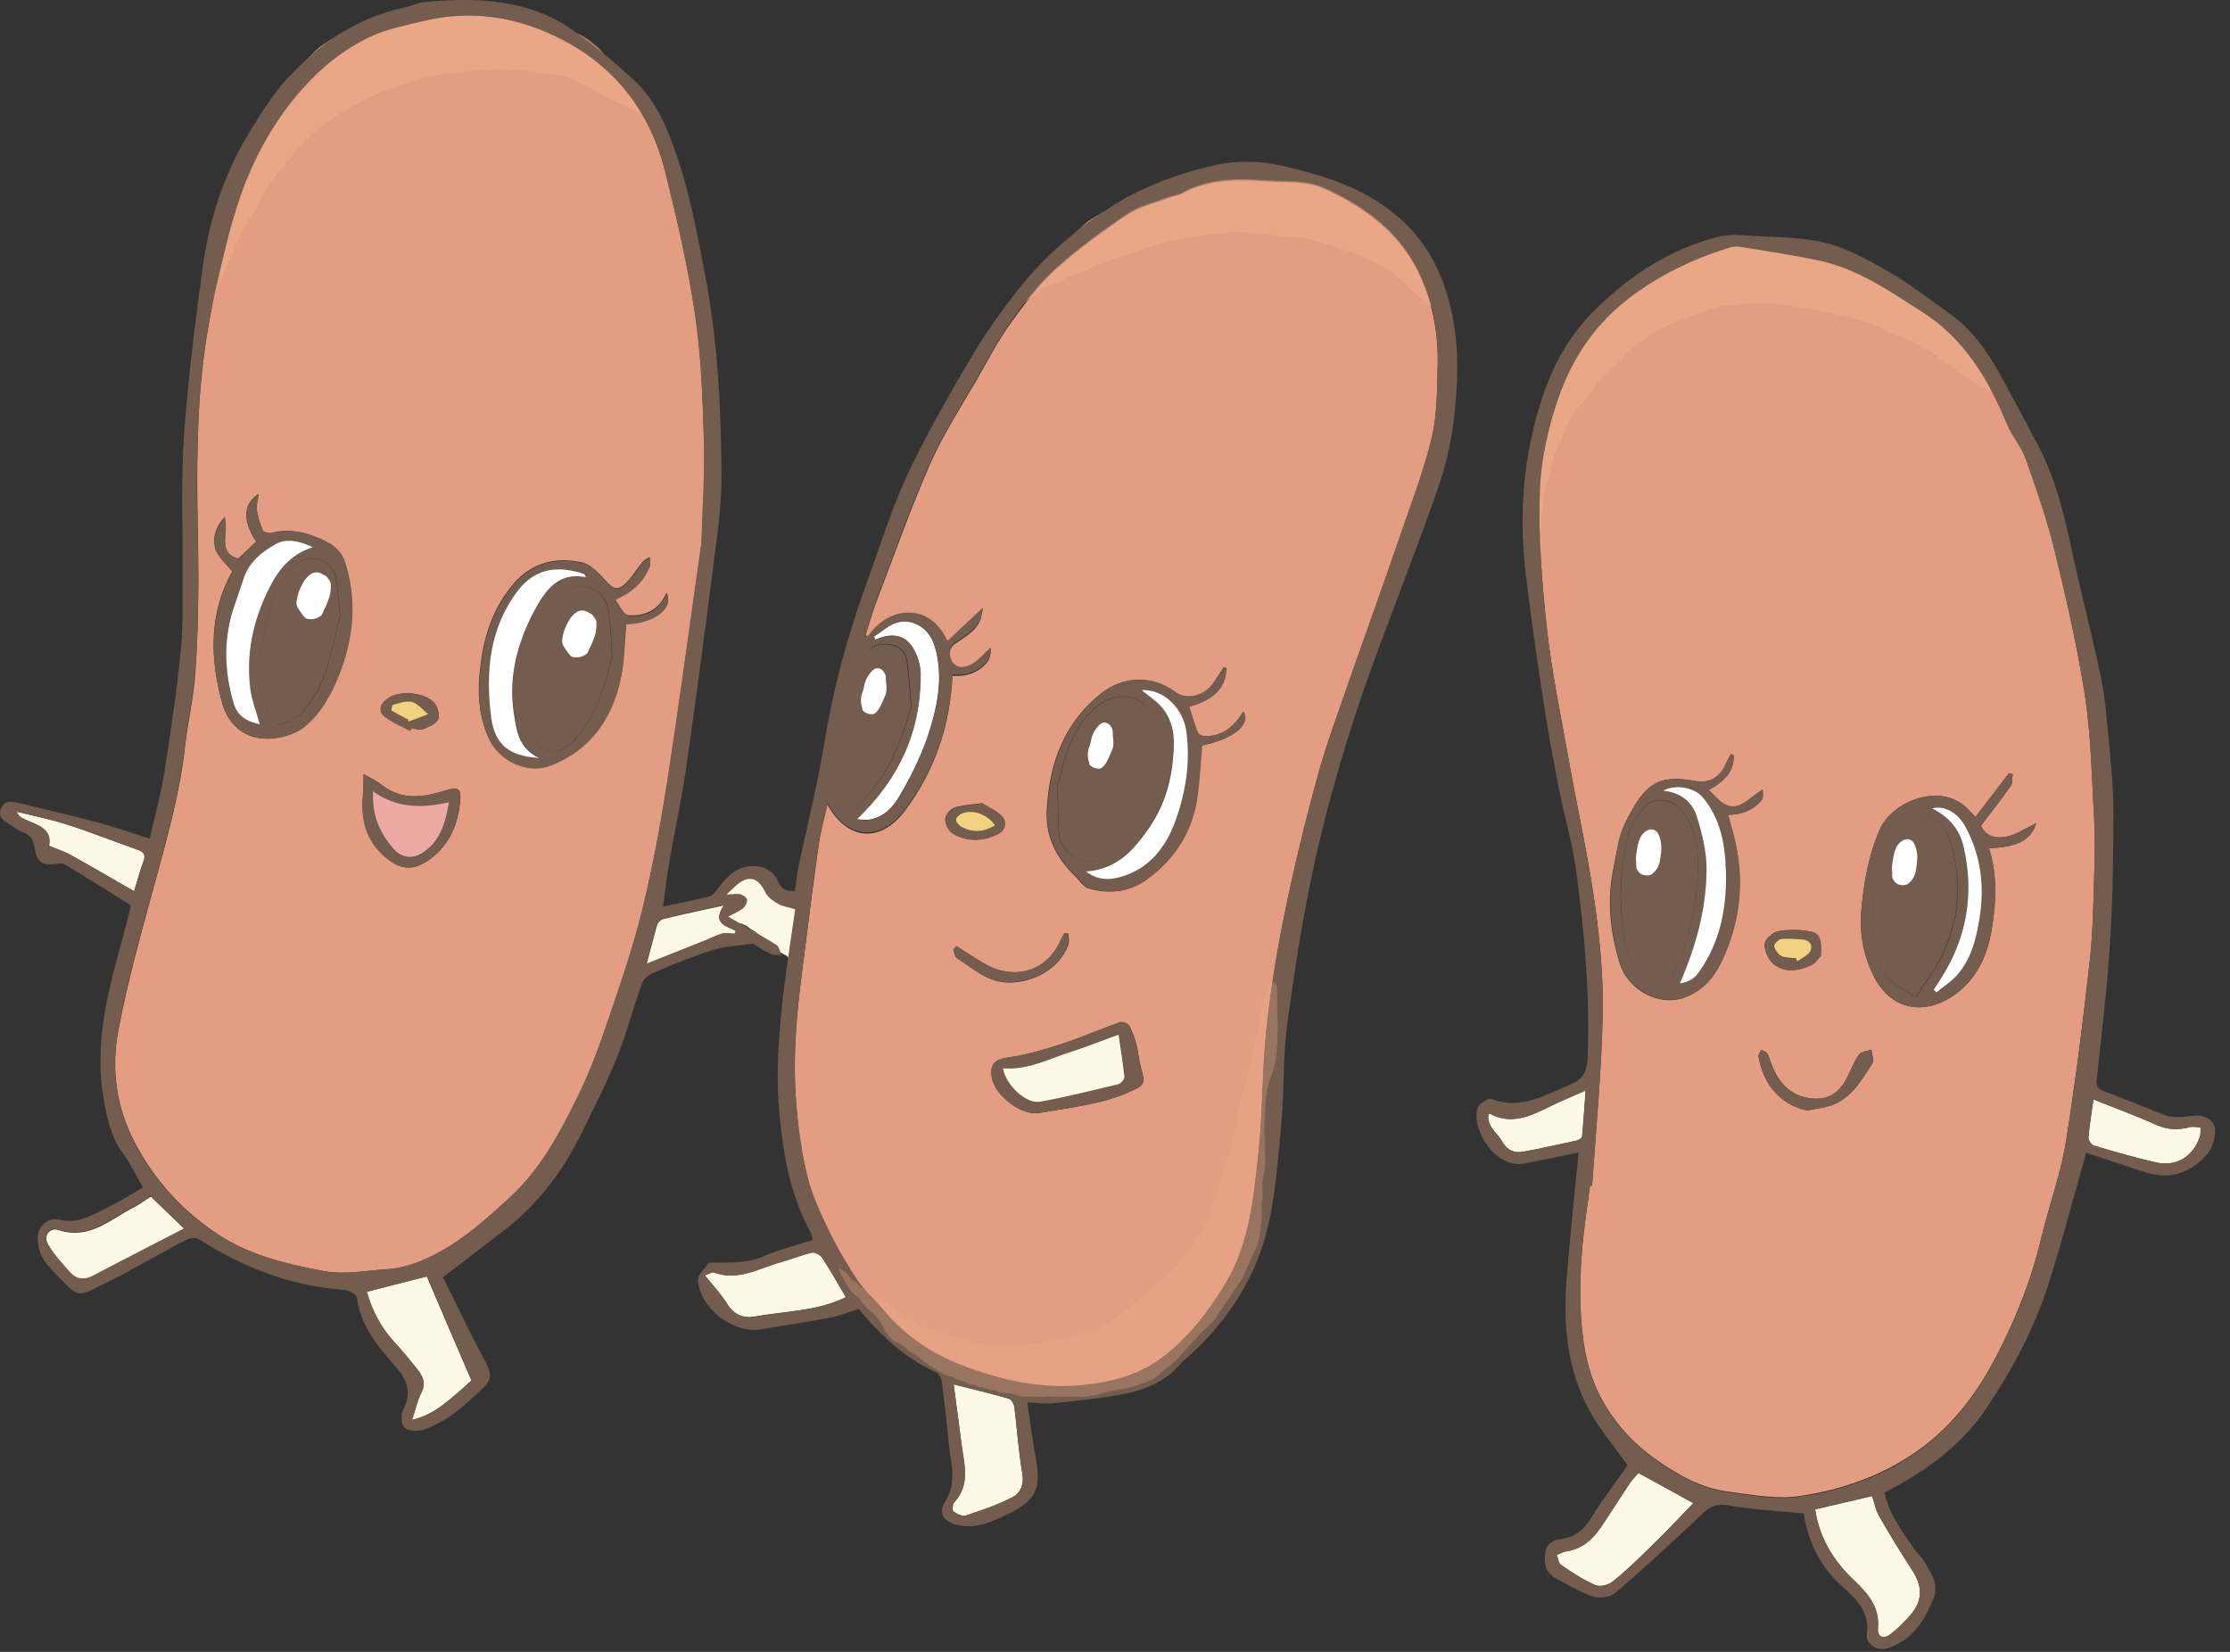 <svg width="81" height="60" viewBox="0 0 81 60" fill="none" xmlns="http://www.w3.org/2000/svg">
<rect x="0" y="0" width="81" height="60" fill="#333333" stroke="none"/>
<path d="M28.968 35.079C28.968 35.079 28.936 35.036 28.926 35.014C28.915 34.993 28.872 34.971 28.851 34.95C28.787 34.896 28.712 34.853 28.648 34.799C28.616 34.778 28.606 34.735 28.574 34.714C28.542 34.692 28.499 34.681 28.467 34.66C28.414 34.628 28.35 34.595 28.297 34.553C28.158 34.445 28.115 34.273 27.945 34.198C27.827 34.145 27.732 34.102 27.646 34.016C27.604 33.973 27.55 33.951 27.508 33.908C27.433 33.833 27.337 33.79 27.241 33.726C27.198 33.694 27.166 33.661 27.124 33.64C27.081 33.608 27.049 33.597 26.996 33.575C26.964 33.565 26.953 33.554 26.921 33.543C26.868 33.532 26.825 33.543 26.772 33.511C26.676 33.468 26.58 33.425 26.484 33.393C26.431 33.371 26.41 33.339 26.367 33.296C26.25 33.135 26.42 32.974 26.505 32.856C26.601 32.717 26.442 32.684 26.356 32.609C26.25 32.513 26.399 32.319 26.463 32.223C26.569 32.051 26.793 31.911 26.974 31.836C27.113 31.772 27.294 31.804 27.444 31.836C27.561 31.858 27.668 32.008 27.742 32.094C27.774 32.137 27.806 32.18 27.849 32.212C27.902 32.255 27.955 32.255 28.009 32.319C28.105 32.427 28.201 32.48 28.328 32.545C28.403 32.588 28.435 32.62 28.531 32.631C28.638 32.641 28.723 32.663 28.83 32.652C28.915 32.641 28.989 32.62 29.043 32.695C29.096 32.781 29.075 32.856 29.064 32.953C29.043 33.071 29.032 33.178 29.032 33.296C29.032 33.414 29.021 33.532 29.032 33.64C29.032 33.812 29.032 33.951 29.011 34.123C29 34.209 29.011 34.295 29.021 34.381C29.021 34.445 29 34.499 29 34.553C29 34.595 29.011 34.638 29.011 34.681C29.011 34.735 29.011 34.842 28.979 34.885C28.979 34.885 28.968 34.885 28.958 35.089L28.968 35.079Z" fill="#FEF8E7"/>
<path d="M25.471 19.821C25.066 22.655 24.693 25.522 24.245 28.378C24 29.946 23.712 31.503 23.339 33.038C23.008 34.38 22.56 35.69 22.113 37C21.793 37.934 21.452 38.879 21.025 39.759C20.354 41.123 19.66 42.465 18.488 43.528C17.795 44.162 17.102 44.784 16.313 45.278C15.609 45.708 14.863 46.051 14.021 46.105C13.264 46.159 12.485 46.309 11.76 46.169C10.374 45.912 8.988 45.579 7.794 44.752C6.558 43.904 5.587 42.83 4.884 41.477C4.212 40.189 4.041 38.804 4.297 37.44C4.649 35.572 5.172 33.736 5.673 31.9C6.099 30.332 6.536 28.776 6.717 27.154C6.813 26.263 7.027 25.383 7.091 24.491C7.176 23.375 7.197 22.258 7.208 21.142C7.208 19.789 7.155 18.425 7.165 17.072C7.176 15.902 7.208 14.721 7.336 13.561C7.442 12.498 7.624 11.425 7.869 10.383C8.167 9.073 8.466 7.753 8.967 6.518C9.436 5.369 10.076 4.274 10.918 3.307C11.643 2.481 12.464 1.804 13.434 1.343C14.042 1.053 14.724 0.924 15.385 0.763C17.134 0.333 18.829 0.612 20.407 1.428C22.379 2.448 23.637 4.091 24.17 6.249C24.597 7.967 25.002 9.707 25.258 11.457C25.482 12.992 25.524 14.549 25.578 16.095C25.61 17.33 25.524 18.565 25.482 19.821H25.471ZM9.308 19.671C9.095 19.875 8.871 20.089 8.647 20.293C7.869 20.057 8.317 19.349 8.157 18.779C7.805 19.177 7.72 19.574 7.816 19.918C7.901 20.218 8.199 20.454 8.434 20.755C7.602 22.237 7.602 23.89 8.082 25.576C8.327 26.413 8.999 26.897 9.852 26.821C10.257 26.789 10.716 26.66 11.025 26.413C11.622 25.952 11.995 25.275 12.283 24.567C12.837 23.192 12.976 21.786 12.507 20.358C12.421 20.1 12.165 19.832 11.91 19.703C11.27 19.37 10.588 19.166 9.852 19.359C9.756 19.381 9.575 19.327 9.543 19.263C9.436 19.026 9.361 18.769 9.319 18.5C9.298 18.339 9.361 18.167 9.393 17.942C8.818 18.296 8.818 18.951 9.298 19.66L9.308 19.671ZM22.337 21.775C22.997 21.474 23.36 21.12 23.595 20.562C23.637 20.465 23.595 20.336 23.595 20.229C23.509 20.293 23.403 20.336 23.339 20.411C23.125 20.669 22.965 20.959 22.731 21.184C22.443 21.464 22.283 21.399 22.017 21.109C21.771 20.841 21.473 20.508 21.153 20.433C20.14 20.197 19.223 20.465 18.552 21.324C17.933 22.108 17.613 22.999 17.475 23.998C17.336 24.975 17.336 25.898 17.752 26.811C18.136 27.637 19.159 28.121 20.002 27.788C21.43 27.219 22.219 26.102 22.539 24.642C22.678 23.998 22.678 23.321 22.742 22.655C23.712 22.645 24.48 22.108 24.213 21.528C24.16 21.635 24.117 21.711 24.074 21.786C23.776 22.237 23.296 22.387 22.806 22.344C22.635 22.323 22.507 21.979 22.326 21.754L22.337 21.775ZM13.21 28.121C13.21 28.443 13.21 28.657 13.189 28.872C13.114 29.774 13.306 30.558 14.031 31.159C14.532 31.578 14.969 31.632 15.502 31.288C16.259 30.794 16.611 30.053 16.707 29.183C16.771 28.614 16.665 28.561 16.11 28.733C15.353 28.969 14.586 29.065 13.893 28.529C13.701 28.378 13.477 28.271 13.221 28.121H13.21ZM14.895 26.542C14.895 26.542 14.927 26.478 14.948 26.446C15.087 26.467 15.236 26.532 15.353 26.489C15.556 26.413 15.812 26.306 15.908 26.145C15.982 26.016 15.908 25.726 15.812 25.576C15.492 25.136 14.5 25.05 14.063 25.383C13.807 25.576 13.722 25.834 13.989 26.038C14.255 26.252 14.596 26.381 14.895 26.542Z" fill="#E49D82"/>
<path d="M30.045 29.217C30.812 30.559 31.985 30.634 32.891 29.421C33.936 28.014 34.512 26.372 34.597 24.546C35.088 24.589 35.546 24.439 35.866 24.041C35.962 23.913 35.994 23.741 35.983 23.558C35.77 23.762 35.578 23.999 35.322 24.149C34.885 24.417 34.523 24.224 34.491 23.719C34.491 23.612 34.587 23.451 34.682 23.387C35.045 23.129 35.461 22.936 35.621 22.474C35.653 22.367 35.663 22.259 35.706 22.109C35.258 22.528 34.864 22.893 34.416 23.322C34.096 22.646 33.606 22.281 32.987 22.291C32.39 22.291 31.889 22.646 31.516 23.161C31.484 23.14 31.452 23.118 31.431 23.097C31.591 22.592 31.74 22.087 31.932 21.593C32.54 20.004 33.105 18.394 33.787 16.848C34.267 15.763 34.917 14.765 35.514 13.734C35.898 13.058 36.26 12.36 36.719 11.726C37.209 11.05 37.721 10.363 38.329 9.804C39.139 9.074 40.035 8.419 40.941 7.807C41.378 7.517 41.932 7.388 42.444 7.195C42.604 7.131 42.775 7.12 42.924 7.045C43.915 6.497 44.981 6.519 46.048 6.594C46.741 6.637 47.455 6.562 48.127 6.873C49.555 7.528 50.792 8.441 51.506 9.869C52.018 10.91 52.253 12.081 52.221 13.251C52.199 14.153 52.21 15.087 51.997 15.957C51.688 17.234 51.208 18.469 50.781 19.704C50.206 21.39 49.587 23.054 49.012 24.739C48.606 25.899 48.169 27.059 47.849 28.25C47.402 29.882 46.996 31.525 46.666 33.189C46.378 34.596 46.154 36.035 45.994 37.463C45.845 38.923 45.866 40.405 45.717 41.865C45.536 43.518 45.397 45.204 44.502 46.675C43.883 47.706 43.148 48.661 42.167 49.381C41.303 50.014 40.291 50.261 39.246 50.358C37.71 50.497 36.26 50.143 34.853 49.596C33.766 49.166 32.795 48.49 32.038 47.556C31.761 47.212 31.399 46.922 31.154 46.557C30.759 45.956 30.386 45.333 30.077 44.678C29.768 44.034 29.469 43.379 29.309 42.692C29.096 41.811 28.979 40.909 28.915 40.007C28.851 39.148 28.861 38.279 28.915 37.42C28.979 36.4 29.128 35.369 29.256 34.349C29.405 33.125 29.565 31.912 29.736 30.698C29.8 30.237 29.927 29.775 30.045 29.26V29.217ZM44.555 24.299L44.448 24.235C44.331 24.428 44.203 24.621 44.075 24.804C43.745 25.298 43.084 25.448 42.668 25.137C41.847 24.525 40.802 24.546 39.992 25.19C38.627 26.275 38.105 27.756 38.02 29.453C37.977 30.419 38.382 31.171 39.043 31.815C39.214 31.976 39.352 32.223 39.555 32.277C40.291 32.481 41.015 32.406 41.655 31.944C42.7 31.182 43.318 30.162 43.489 28.873C43.563 28.283 43.596 27.681 43.649 27.08C44.768 26.855 45.451 26.328 45.152 25.856C44.843 26.382 44.416 26.736 43.787 26.747C43.691 26.747 43.521 26.683 43.489 26.608C43.361 26.307 43.276 25.985 43.18 25.674C43.894 25.47 44.48 25.147 44.534 24.31L44.555 24.299ZM37.465 40.426C37.465 40.426 37.636 40.448 37.764 40.426C38.873 40.222 40.013 40.126 41.069 39.642C41.57 39.417 41.612 39.352 41.453 38.816C41.367 38.536 41.357 38.236 41.282 37.957C41.218 37.72 41.143 37.474 41.016 37.259C40.973 37.173 40.77 37.098 40.685 37.13C39.981 37.377 39.288 37.678 38.585 37.914C37.945 38.118 37.295 38.322 36.634 38.408C36.175 38.472 35.951 38.622 36.026 39.116C36.111 39.664 36.815 40.33 37.476 40.426H37.465ZM34.757 34.37C34.757 34.37 34.672 34.456 34.629 34.499C34.672 34.607 34.682 34.757 34.768 34.811C35.365 35.176 35.866 35.702 36.687 35.691C37.593 35.67 38.499 35.165 38.809 34.306C38.851 34.188 38.809 34.048 38.809 33.919C38.766 33.919 38.723 33.909 38.67 33.898C38.617 33.995 38.563 34.091 38.51 34.199C38.041 35.24 36.911 35.627 35.834 35.047C35.471 34.843 35.12 34.607 34.768 34.381L34.757 34.37ZM35.663 29.174C35.28 29.227 34.96 29.238 34.661 29.335C34.512 29.389 34.341 29.603 34.331 29.754C34.331 29.925 34.448 30.172 34.597 30.269C35.141 30.591 35.717 30.559 36.26 30.28C36.516 30.151 36.591 29.85 36.378 29.636C36.175 29.431 35.887 29.313 35.653 29.163L35.663 29.174Z" fill="#E49D82"/>
<path d="M33.105 25.609C32.689 27.037 32.241 28.272 31.196 29.174C30.748 29.561 30.578 29.475 30.354 28.959C30.141 28.455 30.258 27.993 30.386 27.499C30.599 26.737 30.695 25.931 30.898 25.169C31.015 24.718 31.239 24.289 31.41 23.859C31.538 23.537 31.793 23.408 32.124 23.408C32.518 23.408 32.849 23.569 32.913 23.956C33.019 24.546 33.041 25.158 33.083 25.631L33.105 25.609Z" fill="#745C4F"/>
<path d="M14.959 51.581C15.076 51.238 15.151 50.894 15.3 50.583C15.47 50.239 15.364 49.992 15.161 49.745C14.884 49.402 14.607 49.058 14.298 48.725C13.818 48.199 13.509 47.587 13.317 46.922C14.063 46.728 14.809 46.535 15.502 46.363C16.036 47.609 16.569 48.865 17.123 50.143C16.046 51.13 15.652 51.399 14.948 51.581H14.959Z" fill="#FEF8E7"/>
<path d="M34.64 50.283C35.344 50.466 36.005 50.616 36.655 50.809C36.741 50.831 36.837 51.013 36.847 51.121C36.943 51.926 36.996 52.731 37.135 53.526C37.199 53.934 37.06 54.234 36.773 54.385C36.239 54.664 35.653 54.857 35.077 55.05C34.949 55.093 34.758 54.986 34.63 54.9C34.587 54.868 34.598 54.632 34.662 54.567C35.259 53.923 35.013 53.193 34.928 52.463C34.832 51.743 34.736 51.024 34.64 50.283Z" fill="#FEF8E7"/>
<path d="M30.727 47.114C29.683 47.63 28.51 47.619 27.38 47.823C27.017 47.887 26.655 47.758 26.42 47.372C26.196 47.018 25.908 46.706 25.599 46.32C25.78 46.255 25.866 46.191 25.919 46.212C26.804 46.545 27.572 46.051 28.371 45.837C28.744 45.74 29.107 45.579 29.48 45.493C29.597 45.471 29.789 45.579 29.864 45.686C30.162 46.137 30.418 46.61 30.717 47.103L30.727 47.114Z" fill="#FEF8E7"/>
<path d="M6.707 44.635C5.598 45.204 4.511 45.752 3.434 46.332C3.093 46.514 2.794 46.493 2.549 46.224C2.251 45.902 1.952 45.569 1.739 45.194C1.568 44.893 1.803 44.571 2.123 44.678C3.264 45.054 4.021 44.27 4.884 43.841C5.097 43.733 5.279 43.583 5.481 43.465C5.897 43.862 6.291 44.249 6.718 44.657L6.707 44.635Z" fill="#FEF8E7"/>
<path d="M31.101 29.765C32.657 28.283 33.435 26.565 33.435 24.503C33.435 24.16 33.318 23.763 33.126 23.483C32.806 23 32.305 23.011 31.783 23.236C31.772 23.194 31.762 23.161 31.74 23.118C32.007 22.947 32.263 22.7 32.55 22.614C33.137 22.431 33.745 22.818 33.937 23.43C34.16 24.139 34.15 24.869 34.011 25.577C33.776 26.78 33.286 27.886 32.657 28.938C32.401 29.367 32.06 29.711 31.527 29.775C31.399 29.786 31.271 29.765 31.09 29.754L31.101 29.765Z" fill="white"/>
<path d="M1.782 30.719C1.91 30.075 1.323 29.957 0.854 29.742C0.758 29.699 0.673 29.635 0.609 29.484C1.227 29.635 1.856 29.764 2.464 29.957C3.317 30.236 4.159 30.569 5.012 30.869C5.247 30.955 5.3 31.073 5.204 31.31C5.087 31.621 5.001 31.943 4.873 32.373C4.063 31.911 3.328 31.471 2.581 31.063C2.347 30.934 2.08 30.848 1.782 30.719Z" fill="#FEF8E7"/>
<path d="M26.314 32.867C25.845 33.554 26.378 33.63 26.729 33.812C26.719 33.844 26.708 33.887 26.697 33.919C26.538 33.919 26.367 33.877 26.228 33.919C26.004 33.984 25.791 34.102 25.567 34.188C24.906 34.456 24.235 34.714 23.488 35.015C23.637 34.467 23.744 34.016 23.872 33.587C23.893 33.501 24 33.404 24.085 33.383C24.778 33.211 25.482 33.071 26.324 32.878L26.314 32.867Z" fill="#FEF8E7"/>
<path d="M57.829 43.077C57.968 41.016 58.17 38.954 58.213 36.893C58.245 35.529 58.117 34.155 57.925 32.802C57.68 31.052 57.285 29.312 56.976 27.573C56.699 25.995 56.358 24.416 56.187 22.817C56.006 21.163 55.878 19.499 55.931 17.845C55.963 16.707 56.23 15.526 56.603 14.442C57.093 13.024 57.914 11.79 59.14 10.834C60.249 9.975 61.486 9.395 62.797 8.977C62.925 8.934 63.074 8.923 63.213 8.944C64.151 9.095 65.079 9.234 66.006 9.427C67.435 9.728 68.629 10.555 69.834 11.317C71.348 12.284 72.233 13.765 72.904 15.397C73.085 15.838 73.416 16.203 73.576 16.643C73.96 17.727 74.354 18.822 74.621 19.95C75.047 21.7 75.452 23.461 75.73 25.243C75.953 26.692 75.975 28.174 76.06 29.634C76.092 30.193 76.092 30.751 76.081 31.309C76.039 32.49 76.039 33.682 75.911 34.863C75.665 37.075 75.388 39.287 75.037 41.488C74.845 42.658 74.429 43.786 74.152 44.935C73.778 46.534 73.16 48.048 72.403 49.466C71.785 50.614 70.985 51.678 69.898 52.515C68.512 53.567 66.955 54.115 65.292 54.351C64.471 54.458 63.597 54.286 62.765 54.179C61.795 54.05 60.995 53.599 60.174 53.03C59.375 52.472 58.767 51.817 58.287 51.012C57.871 50.314 57.637 49.551 57.52 48.736C57.306 47.189 57.402 45.665 57.605 44.14C57.658 43.775 57.712 43.421 57.754 43.056C57.776 43.056 57.808 43.056 57.829 43.056V43.077ZM71.753 29.677C71.625 29.538 71.572 29.484 71.508 29.42C70.548 28.367 68.736 29.087 68.277 30.128C67.883 31.041 67.712 31.997 67.616 32.974C67.531 33.833 67.659 34.649 68.043 35.422C68.725 36.818 70.079 36.893 71.166 36.002C71.849 35.443 72.19 34.659 72.339 33.79C72.51 32.791 72.563 31.803 72.243 30.805C73.224 30.783 73.789 30.515 73.96 29.903C73.715 30.032 73.544 30.107 73.373 30.203C72.702 30.569 72.126 30.44 71.955 29.989C72.339 29.484 72.702 29.023 73.032 28.55C73.107 28.443 73.085 28.26 73.107 28.121C73.064 28.11 73.022 28.099 72.968 28.088C72.574 28.604 72.169 29.13 71.753 29.677ZM62.978 27.455C62.978 27.455 62.904 27.412 62.872 27.39C62.819 27.498 62.744 27.605 62.701 27.712C62.52 28.196 62.115 28.464 61.614 28.378C60.26 28.131 59.759 28.389 59.012 29.935C58.767 30.44 58.714 31.03 58.596 31.589C58.362 32.737 58.49 33.865 58.831 34.981C59.14 35.991 60.313 36.603 61.262 36.206C61.838 35.969 62.243 35.529 62.509 34.971C63.224 33.489 63.383 31.954 62.968 30.354C62.904 30.107 62.84 29.86 62.765 29.602C63.288 29.591 63.693 29.42 63.991 29.055C64.055 28.969 64.013 28.808 64.023 28.679C63.949 28.733 63.863 28.786 63.789 28.84C63.458 29.076 63.138 29.441 62.68 29.237C62.445 29.13 62.275 28.894 62.062 28.7C62.584 28.4 62.989 28.067 62.968 27.466L62.978 27.455ZM65.654 40.339C66.006 40.253 66.39 40.232 66.71 40.071C67.318 39.77 67.659 39.169 68.011 38.621C68.085 38.514 67.989 38.299 67.979 38.127C67.829 38.181 67.616 38.192 67.531 38.299C67.35 38.546 67.243 38.836 67.104 39.115C66.795 39.749 66.337 40.006 65.654 39.877C65.004 39.759 64.62 39.319 64.375 38.739C64.311 38.589 64.279 38.417 64.194 38.267C64.162 38.203 64.044 38.181 63.97 38.127C63.938 38.213 63.863 38.299 63.874 38.374C64.023 39.255 64.567 40.114 65.654 40.339ZM66.134 34.724C66.145 34.284 66.166 33.919 65.793 33.843C65.409 33.758 64.993 33.758 64.599 33.822C64.407 33.854 64.119 34.101 64.098 34.273C64.076 34.498 64.215 34.82 64.386 34.981C64.802 35.357 65.313 35.261 65.772 35.067C65.932 35.003 66.049 34.81 66.124 34.724H66.134Z" fill="#E49D82"/>
<path d="M65.932 54.825C66.603 54.664 67.286 54.514 68 54.342C68.085 54.589 68.128 54.857 68.256 55.072C68.64 55.738 69.034 56.393 69.45 57.026C69.855 57.649 69.844 58.175 69.343 58.722C69.13 58.959 68.906 59.184 68.65 59.377C68.416 59.549 68.181 59.463 68.213 59.152C68.288 58.379 67.829 57.864 67.35 57.413C66.603 56.704 66.092 55.888 65.932 54.836V54.825Z" fill="#FEF8E7"/>
<path d="M59.513 53.504C60.185 53.869 60.825 54.223 61.507 54.599C60.963 55.157 60.473 55.684 59.95 56.188C59.502 56.628 59.055 57.069 58.564 57.455C58.415 57.573 58.106 57.648 57.935 57.573C57.498 57.38 57.093 57.111 56.699 56.843C56.602 56.779 56.592 56.596 56.539 56.478C56.656 56.435 56.773 56.36 56.89 56.349C57.456 56.263 57.85 55.92 58.148 55.469C58.511 54.943 58.852 54.395 59.204 53.858C59.289 53.719 59.417 53.611 59.502 53.504H59.513Z" fill="#FEF8E7"/>
<path d="M76.039 39.932C76.838 40.254 77.595 40.522 78.32 40.855C78.725 41.038 79.12 41.048 79.536 40.941C79.653 40.909 79.792 40.941 79.93 40.952C79.93 41.07 79.941 41.199 79.898 41.306C79.642 42.025 79.045 42.39 78.299 42.219C77.542 42.047 76.796 41.832 76.049 41.607C75.964 41.585 75.847 41.403 75.858 41.317C75.9 40.866 75.975 40.425 76.039 39.932Z" fill="#FEF8E7"/>
<path d="M57.594 39.609C57.552 40.232 57.509 40.758 57.466 41.274C57.466 41.327 57.36 41.403 57.285 41.424C56.635 41.563 55.984 41.714 55.334 41.832C55.004 41.896 54.748 41.789 54.566 41.467C54.385 41.134 53.991 40.919 54.065 40.468C54.087 40.468 54.108 40.447 54.108 40.447C54.886 40.876 55.579 40.544 56.272 40.2C56.667 40.007 57.083 39.835 57.594 39.609Z" fill="#FEF8E7"/>
<path d="M9.308 19.671C8.829 18.962 8.829 18.307 9.404 17.953C9.372 18.189 9.308 18.361 9.33 18.511C9.372 18.769 9.447 19.027 9.554 19.274C9.586 19.338 9.767 19.392 9.863 19.37C10.598 19.177 11.281 19.37 11.92 19.714C12.166 19.843 12.432 20.111 12.518 20.369C12.987 21.786 12.859 23.203 12.294 24.578C12.006 25.287 11.633 25.952 11.036 26.425C10.716 26.672 10.268 26.8 9.863 26.833C9.01 26.897 8.338 26.414 8.093 25.587C7.603 23.912 7.613 22.259 8.445 20.766C8.21 20.466 7.912 20.229 7.826 19.929C7.73 19.585 7.826 19.188 8.168 18.791C8.327 19.36 7.88 20.079 8.658 20.305C8.882 20.101 9.095 19.886 9.319 19.682L9.308 19.671ZM12.357 22.345C12.304 21.84 12.283 21.346 12.176 20.884C12.134 20.691 11.931 20.476 11.739 20.38C11.249 20.133 10.684 20.401 10.342 20.938C9.756 21.851 9.596 22.892 9.436 23.923C9.319 24.642 9.522 25.372 9.82 26.038C9.873 26.167 10.055 26.349 10.119 26.328C10.417 26.231 10.769 26.124 10.961 25.909C11.291 25.523 11.59 25.072 11.761 24.599C12.027 23.869 12.166 23.096 12.368 22.345H12.357ZM9.436 26.306C9.308 25.834 9.148 25.448 9.095 25.04C8.935 23.773 9.191 22.581 9.745 21.432C10.087 20.734 10.513 20.154 11.366 19.875C10.876 19.65 10.417 19.542 10.023 19.757C9.49 20.047 9.02 20.433 8.829 21.067C8.711 21.432 8.573 21.797 8.455 22.173C8.114 23.289 8.157 24.406 8.477 25.523C8.605 25.974 8.914 26.188 9.436 26.306Z" fill="#745C4F"/>
<path d="M22.337 21.777C22.518 22.013 22.646 22.356 22.817 22.367C23.307 22.421 23.776 22.27 24.085 21.809C24.139 21.734 24.171 21.648 24.224 21.551C24.49 22.12 23.723 22.657 22.753 22.678C22.689 23.344 22.689 24.021 22.55 24.665C22.23 26.125 21.441 27.253 20.012 27.811C19.17 28.144 18.136 27.66 17.763 26.834C17.347 25.921 17.347 24.998 17.486 24.021C17.624 23.022 17.944 22.131 18.562 21.347C19.234 20.488 20.151 20.22 21.164 20.456C21.484 20.531 21.782 20.864 22.027 21.132C22.294 21.422 22.454 21.497 22.742 21.207C22.976 20.982 23.147 20.681 23.349 20.434C23.413 20.359 23.52 20.306 23.605 20.252C23.605 20.359 23.637 20.488 23.605 20.585C23.371 21.132 23.019 21.487 22.347 21.798L22.337 21.777ZM22.241 23.849C22.209 23.387 22.198 22.829 22.123 22.281C22.07 21.895 21.921 21.562 21.505 21.379C21.057 21.186 20.599 21.24 20.247 21.562C19.661 22.109 19.426 22.829 19.224 23.57C18.936 24.622 18.893 25.663 19.256 26.705C19.298 26.823 19.384 26.952 19.49 27.027C20.012 27.413 20.375 27.371 20.855 26.887C21.644 26.071 21.921 25.008 22.251 23.849H22.241ZM21.302 20.971C21.26 20.907 21.239 20.843 21.217 20.832C20.3 20.531 19.479 20.585 18.829 21.433C17.774 22.797 17.646 24.396 17.848 26.018C17.976 27.038 18.499 27.456 19.597 27.521C18.85 27.177 18.776 26.533 18.68 25.921C18.467 24.579 18.808 23.323 19.426 22.163C19.799 21.476 20.268 20.735 21.313 20.961L21.302 20.971Z" fill="#745C4F"/>
<path d="M13.21 28.121C13.466 28.282 13.69 28.39 13.882 28.529C14.586 29.066 15.343 28.969 16.1 28.733C16.654 28.561 16.761 28.615 16.697 29.184C16.601 30.054 16.26 30.795 15.492 31.288C14.959 31.632 14.522 31.568 14.021 31.16C13.285 30.558 13.093 29.775 13.178 28.873C13.2 28.658 13.189 28.443 13.2 28.121H13.21ZM13.552 28.744C13.498 29.635 13.797 30.268 14.277 30.827C14.575 31.181 14.97 31.235 15.353 30.988C15.993 30.569 16.174 29.903 16.313 29.152C15.332 29.367 14.415 29.367 13.552 28.755V28.744Z" fill="#745C4F"/>
<path d="M14.895 26.543C14.586 26.382 14.255 26.253 13.989 26.038C13.722 25.834 13.807 25.576 14.063 25.383C14.501 25.05 15.492 25.147 15.812 25.576C15.918 25.716 15.982 26.017 15.908 26.145C15.801 26.317 15.556 26.414 15.354 26.489C15.236 26.532 15.087 26.457 14.948 26.446C14.927 26.478 14.916 26.511 14.895 26.543ZM14.82 26.113C14.82 26.113 14.842 26.178 14.852 26.21C15.087 26.124 15.322 26.027 15.567 25.941C15.375 25.791 15.204 25.566 14.991 25.501C14.778 25.448 14.522 25.544 14.287 25.598C14.255 25.598 14.213 25.791 14.234 25.813C14.415 25.92 14.597 26.017 14.788 26.113C14.799 26.113 14.82 26.113 14.831 26.113H14.82Z" fill="#745C4F"/>
<path d="M44.555 24.3C44.513 25.137 43.916 25.459 43.201 25.663C43.308 25.985 43.393 26.297 43.511 26.598C43.542 26.673 43.702 26.748 43.809 26.737C44.427 26.726 44.864 26.372 45.174 25.846C45.462 26.318 44.779 26.844 43.67 27.07C43.617 27.671 43.585 28.272 43.511 28.863C43.351 30.151 42.722 31.171 41.677 31.934C41.037 32.406 40.312 32.471 39.577 32.267C39.374 32.213 39.235 31.966 39.065 31.805C38.404 31.161 37.988 30.409 38.041 29.443C38.127 27.746 38.649 26.275 40.014 25.18C40.824 24.536 41.869 24.515 42.69 25.127C43.105 25.438 43.756 25.277 44.097 24.794C44.225 24.611 44.342 24.418 44.47 24.225L44.577 24.289L44.555 24.3ZM38.414 28.595C38.425 29.056 38.414 29.701 38.468 30.334C38.5 30.774 38.958 31.182 39.385 31.257C40.067 31.386 40.579 31.075 40.973 30.559C41.709 29.615 42.21 28.605 42.21 27.349C42.21 26.716 42.125 26.189 41.719 25.728C41.24 25.169 40.429 25.169 39.854 25.642C38.979 26.361 38.681 27.36 38.404 28.584L38.414 28.595ZM39.449 31.655C39.896 31.987 40.312 31.955 40.675 31.848C41.698 31.569 42.316 30.796 42.668 29.851C43.052 28.799 43.233 27.714 43.084 26.565C42.977 25.76 42.306 25.03 41.453 25.051C41.602 25.169 41.73 25.277 41.858 25.373C42.412 25.782 42.647 26.361 42.626 27.016C42.604 28.09 42.37 29.11 41.751 30.023C41.208 30.828 40.611 31.547 39.438 31.644L39.449 31.655Z" fill="#745C4F"/>
<path d="M37.465 40.425C36.804 40.328 36.09 39.663 36.016 39.115C35.941 38.632 36.165 38.482 36.623 38.406C37.284 38.31 37.935 38.117 38.574 37.913C39.289 37.676 39.971 37.376 40.675 37.129C40.76 37.096 40.962 37.172 41.005 37.258C41.122 37.472 41.208 37.709 41.272 37.955C41.346 38.235 41.357 38.535 41.442 38.814C41.602 39.351 41.56 39.416 41.059 39.641C40.003 40.124 38.873 40.221 37.753 40.425C37.636 40.446 37.508 40.425 37.455 40.425H37.465ZM36.442 38.804C36.538 39.405 37.284 40.114 37.796 40.017C38.745 39.845 39.683 39.609 40.621 39.383C40.717 39.362 40.856 39.201 40.856 39.115C40.803 38.61 40.717 38.106 40.643 37.58C40.014 37.805 39.406 38.052 38.788 38.245C38.031 38.482 37.306 38.868 36.453 38.804H36.442Z" fill="#745C4F"/>
<path d="M34.757 34.37C35.109 34.595 35.461 34.832 35.823 35.036C36.9 35.615 38.03 35.24 38.499 34.187C38.542 34.08 38.606 33.983 38.659 33.887C38.702 33.887 38.745 33.898 38.798 33.908C38.798 34.037 38.841 34.177 38.798 34.295C38.499 35.154 37.583 35.658 36.676 35.68C35.855 35.691 35.354 35.175 34.757 34.799C34.683 34.756 34.661 34.595 34.619 34.488C34.661 34.445 34.704 34.402 34.747 34.359L34.757 34.37Z" fill="#745C4F"/>
<path d="M35.664 29.174C35.898 29.324 36.186 29.442 36.389 29.646C36.602 29.861 36.527 30.151 36.272 30.291C35.728 30.57 35.141 30.602 34.608 30.28C34.459 30.194 34.342 29.936 34.342 29.764C34.342 29.614 34.523 29.399 34.672 29.346C34.96 29.249 35.291 29.238 35.675 29.185L35.664 29.174ZM36.133 29.979C35.866 29.593 35.387 29.389 34.981 29.528C34.875 29.56 34.736 29.668 34.715 29.754C34.704 29.829 34.811 29.979 34.907 30.033C35.312 30.247 35.728 30.237 36.122 29.979H36.133Z" fill="#745C4F"/>
<path d="M71.753 29.679C72.168 29.131 72.574 28.605 72.968 28.09C73.011 28.101 73.053 28.111 73.107 28.122C73.085 28.272 73.107 28.444 73.032 28.552C72.702 29.024 72.339 29.486 71.955 29.99C72.126 30.441 72.702 30.559 73.373 30.205C73.544 30.119 73.715 30.033 73.96 29.904C73.789 30.516 73.235 30.785 72.243 30.806C72.563 31.794 72.51 32.793 72.339 33.791C72.19 34.661 71.849 35.445 71.166 36.003C70.079 36.894 68.725 36.819 68.043 35.423C67.669 34.65 67.531 33.834 67.616 32.975C67.712 31.998 67.883 31.043 68.277 30.13C68.736 29.088 70.548 28.38 71.507 29.421C71.561 29.486 71.625 29.539 71.753 29.679ZM69.599 36.228C69.727 36.035 69.791 35.917 69.876 35.81C71.07 34.188 71.422 32.417 70.825 30.473C70.623 29.829 69.78 29.314 69.258 29.593C68.959 29.754 68.672 30.087 68.544 30.409C67.979 31.826 67.893 33.286 68.203 34.79C68.373 35.627 69.023 35.863 69.61 36.239L69.599 36.228ZM70.186 29.357C70.804 29.668 71.188 30.13 71.326 30.763C71.721 32.481 71.433 34.092 70.473 35.574C70.399 35.692 70.313 35.821 70.239 35.939C70.271 35.971 70.303 36.003 70.335 36.035C70.591 35.821 70.879 35.638 71.102 35.391C71.603 34.811 71.785 34.102 71.902 33.351C72.094 32.191 71.955 31.096 71.412 30.055C71.124 29.518 70.644 29.239 70.186 29.346V29.357Z" fill="#745C4F"/>
<path d="M62.978 27.456C62.989 28.057 62.594 28.39 62.072 28.691C62.285 28.884 62.456 29.12 62.69 29.228C63.149 29.432 63.458 29.067 63.799 28.83C63.874 28.777 63.959 28.723 64.034 28.669C64.034 28.798 64.066 28.959 64.002 29.045C63.714 29.41 63.309 29.582 62.776 29.593C62.85 29.861 62.914 30.108 62.978 30.344C63.394 31.933 63.234 33.48 62.52 34.961C62.253 35.52 61.848 35.96 61.272 36.196C60.323 36.582 59.151 35.981 58.841 34.972C58.511 33.866 58.383 32.728 58.607 31.579C58.714 31.021 58.777 30.43 59.023 29.925C59.769 28.379 60.27 28.132 61.624 28.369C62.114 28.455 62.53 28.186 62.712 27.703C62.754 27.596 62.818 27.488 62.882 27.381C62.914 27.402 62.957 27.424 62.989 27.445L62.978 27.456ZM60.505 35.842C61.325 34.456 61.656 32.921 61.677 31.311C61.677 30.634 61.528 29.979 61.08 29.432C60.697 28.959 60.004 28.916 59.641 29.399C59.407 29.732 59.183 30.119 59.097 30.505C58.852 31.643 58.799 32.782 58.98 33.952C59.129 34.95 59.438 35.659 60.505 35.831V35.842ZM61.016 35.724C61.304 35.691 61.528 35.562 61.709 35.316C62.488 34.199 62.722 32.932 62.69 31.601C62.658 30.656 62.488 29.743 61.859 28.97C61.56 28.605 60.846 28.465 60.409 28.723C61.016 28.766 61.453 29.11 61.624 29.636C61.827 30.258 61.986 30.935 61.986 31.59C61.986 33.018 61.603 34.371 61.016 35.724Z" fill="#745C4F"/>
<path d="M65.654 40.341C64.567 40.115 64.023 39.256 63.874 38.376C63.863 38.301 63.938 38.215 63.97 38.129C64.045 38.172 64.162 38.193 64.194 38.269C64.269 38.419 64.311 38.58 64.375 38.741C64.62 39.321 65.015 39.761 65.654 39.879C66.337 39.997 66.795 39.75 67.105 39.117C67.243 38.837 67.35 38.548 67.531 38.301C67.606 38.193 67.819 38.183 67.979 38.129C67.989 38.301 68.085 38.515 68.011 38.623C67.659 39.17 67.318 39.772 66.71 40.072C66.39 40.233 66.006 40.255 65.654 40.341Z" fill="#745C4F"/>
<path d="M66.134 34.724C66.06 34.799 65.942 34.992 65.782 35.067C65.313 35.271 64.802 35.368 64.397 34.981C64.215 34.82 64.077 34.498 64.109 34.273C64.13 34.101 64.418 33.854 64.61 33.822C64.993 33.757 65.42 33.768 65.804 33.843C66.177 33.918 66.156 34.283 66.145 34.724H66.134ZM65.217 34.809C65.217 34.809 65.249 34.895 65.271 34.938C65.441 34.809 65.676 34.724 65.751 34.552C65.857 34.337 65.719 34.154 65.441 34.133C65.185 34.122 64.919 34.09 64.674 34.122C64.578 34.133 64.418 34.305 64.428 34.38C64.46 34.509 64.567 34.67 64.684 34.734C64.834 34.809 65.025 34.799 65.207 34.82L65.217 34.809Z" fill="#745C4F"/>
<path d="M12.358 22.344C12.155 23.107 12.017 23.88 11.75 24.599C11.579 25.072 11.281 25.523 10.95 25.909C10.759 26.135 10.407 26.231 10.108 26.328C10.044 26.349 9.863 26.156 9.81 26.038C9.511 25.361 9.309 24.642 9.426 23.923C9.596 22.892 9.756 21.851 10.332 20.938C10.684 20.401 11.249 20.133 11.729 20.38C11.921 20.476 12.123 20.691 12.166 20.884C12.273 21.357 12.294 21.84 12.347 22.344H12.358Z" fill="#745C4F"/>
<path d="M9.436 26.307C8.914 26.199 8.605 25.974 8.477 25.523C8.157 24.406 8.114 23.29 8.456 22.173C8.573 21.808 8.711 21.443 8.829 21.067C9.021 20.433 9.5 20.047 10.023 19.757C10.417 19.542 10.876 19.65 11.366 19.875C10.513 20.154 10.087 20.734 9.746 21.432C9.181 22.581 8.935 23.773 9.095 25.04C9.149 25.448 9.308 25.834 9.436 26.307Z" fill="white"/>
<path d="M22.241 23.847C21.91 25.017 21.644 26.07 20.844 26.886C20.375 27.369 20.002 27.412 19.479 27.025C19.373 26.95 19.287 26.821 19.245 26.703C18.882 25.662 18.925 24.62 19.213 23.568C19.415 22.816 19.65 22.108 20.236 21.56C20.588 21.227 21.057 21.174 21.494 21.378C21.91 21.56 22.059 21.904 22.113 22.279C22.187 22.827 22.198 23.386 22.23 23.847H22.241Z" fill="#745C4F"/>
<path d="M21.302 20.971C20.258 20.745 19.788 21.486 19.415 22.173C18.797 23.333 18.456 24.589 18.669 25.931C18.765 26.543 18.84 27.187 19.586 27.531C18.498 27.466 17.965 27.058 17.837 26.028C17.635 24.396 17.773 22.807 18.818 21.443C19.469 20.606 20.29 20.541 21.206 20.842C21.238 20.842 21.249 20.906 21.292 20.981L21.302 20.971Z" fill="white"/>
<path d="M13.552 28.743C14.416 29.366 15.332 29.355 16.313 29.14C16.175 29.903 15.993 30.558 15.354 30.976C14.97 31.223 14.575 31.17 14.277 30.815C13.797 30.257 13.499 29.624 13.552 28.732V28.743Z" fill="#ECA9A4"/>
<path d="M14.821 26.113C14.821 26.113 14.789 26.113 14.778 26.113C14.597 26.016 14.405 25.919 14.223 25.812C14.202 25.801 14.245 25.608 14.277 25.597C14.511 25.543 14.767 25.436 14.98 25.5C15.194 25.565 15.364 25.79 15.556 25.941C15.322 26.027 15.087 26.123 14.842 26.209C14.831 26.177 14.821 26.145 14.81 26.113H14.821Z" fill="#F1D280"/>
<path d="M38.414 28.593C38.691 27.369 38.979 26.37 39.864 25.651C40.44 25.178 41.239 25.178 41.73 25.737C42.135 26.198 42.22 26.725 42.22 27.358C42.22 28.614 41.709 29.624 40.983 30.568C40.589 31.073 40.077 31.395 39.395 31.266C38.968 31.191 38.51 30.772 38.478 30.343C38.425 29.709 38.435 29.065 38.425 28.604L38.414 28.593Z" fill="#745C4F"/>
<path d="M39.448 31.654C40.621 31.557 41.207 30.838 41.762 30.033C42.38 29.12 42.615 28.1 42.636 27.026C42.647 26.372 42.423 25.792 41.868 25.384C41.74 25.287 41.612 25.18 41.463 25.062C42.316 25.029 42.988 25.77 43.094 26.576C43.244 27.724 43.062 28.809 42.679 29.861C42.327 30.806 41.709 31.579 40.685 31.858C40.322 31.955 39.907 31.998 39.459 31.665L39.448 31.654Z" fill="white"/>
<path d="M36.442 38.804C37.305 38.868 38.03 38.493 38.777 38.246C39.395 38.053 40.003 37.806 40.632 37.58C40.706 38.106 40.792 38.611 40.845 39.115C40.845 39.201 40.717 39.362 40.611 39.384C39.672 39.609 38.734 39.846 37.785 40.017C37.273 40.114 36.527 39.405 36.431 38.804H36.442Z" fill="#FEF8E7"/>
<path d="M36.133 29.979C35.738 30.237 35.322 30.247 34.917 30.033C34.821 29.979 34.704 29.839 34.725 29.753C34.746 29.657 34.885 29.56 34.992 29.528C35.386 29.399 35.877 29.593 36.143 29.979H36.133Z" fill="#F1D280"/>
<path d="M69.599 36.227C69.013 35.851 68.362 35.615 68.192 34.777C67.882 33.274 67.968 31.814 68.533 30.397C68.661 30.075 68.948 29.742 69.247 29.581C69.769 29.301 70.622 29.828 70.814 30.461C71.411 32.404 71.059 34.176 69.865 35.797C69.78 35.905 69.716 36.023 69.588 36.216L69.599 36.227Z" fill="#745C4F"/>
<path d="M70.186 29.355C70.633 29.248 71.124 29.516 71.412 30.064C71.955 31.095 72.094 32.201 71.902 33.36C71.785 34.101 71.603 34.82 71.102 35.4C70.889 35.647 70.601 35.83 70.335 36.044C70.303 36.012 70.271 35.98 70.239 35.948C70.314 35.83 70.399 35.701 70.473 35.583C71.433 34.101 71.721 32.49 71.326 30.773C71.188 30.139 70.804 29.677 70.186 29.366V29.355Z" fill="white"/>
<path d="M60.505 35.841C59.428 35.669 59.129 34.95 58.98 33.962C58.809 32.791 58.852 31.642 59.097 30.515C59.183 30.129 59.396 29.742 59.641 29.409C59.993 28.926 60.697 28.969 61.08 29.441C61.528 29.989 61.688 30.655 61.677 31.32C61.656 32.931 61.325 34.466 60.505 35.851V35.841Z" fill="#745C4F"/>
<path d="M61.016 35.722C61.603 34.369 61.976 33.017 61.987 31.589C61.987 30.934 61.827 30.268 61.624 29.634C61.453 29.108 61.016 28.776 60.409 28.722C60.846 28.464 61.56 28.604 61.859 28.969C62.488 29.731 62.658 30.644 62.69 31.599C62.733 32.931 62.498 34.198 61.709 35.314C61.539 35.561 61.304 35.679 61.016 35.722Z" fill="white"/>
<path d="M65.217 34.809C65.047 34.788 64.844 34.799 64.695 34.724C64.578 34.659 64.471 34.509 64.439 34.369C64.428 34.305 64.588 34.122 64.684 34.112C64.94 34.079 65.196 34.112 65.452 34.122C65.718 34.133 65.857 34.326 65.761 34.541C65.676 34.713 65.441 34.799 65.281 34.928C65.26 34.885 65.249 34.842 65.228 34.799L65.217 34.809Z" fill="#F1D280"/>
<g style="mix-blend-mode:screen" opacity="0.65">
<path d="M7.219 13.433C7.251 13.218 7.283 13.025 7.347 12.821C7.475 12.413 7.443 11.962 7.571 11.543C7.709 11.103 7.805 10.631 7.997 10.201C8.168 9.804 8.36 9.407 8.519 9.009C8.69 8.58 8.903 8.161 9.17 7.775C9.426 7.399 9.586 6.98 9.841 6.615C10.044 6.325 10.3 6.078 10.513 5.778C10.609 5.638 10.716 5.488 10.833 5.37C10.972 5.23 11.1 5.069 11.249 4.94C11.537 4.704 11.814 4.468 12.134 4.264C12.432 4.07 12.731 3.899 13.051 3.738C13.349 3.587 13.616 3.437 13.925 3.33C14.074 3.276 14.213 3.222 14.362 3.158C14.575 3.072 14.799 3.04 15.012 2.964C15.759 2.685 16.579 2.621 17.358 2.546C18.136 2.471 18.882 2.535 19.629 2.642C20.044 2.707 20.482 2.707 20.865 2.889C21.217 3.061 21.548 3.265 21.889 3.458C22.091 3.576 22.305 3.673 22.518 3.759C22.71 3.845 22.891 3.931 23.072 4.027C23.211 4.103 23.381 4.103 23.318 3.899C23.296 3.834 23.286 3.77 23.275 3.705C23.264 3.609 23.232 3.534 23.211 3.437C23.179 3.276 23.136 3.179 23.051 3.04C22.934 2.857 22.774 2.793 22.635 2.642C22.582 2.589 22.561 2.514 22.507 2.46C22.443 2.395 22.347 2.363 22.273 2.31C22.113 2.213 21.985 2.009 21.857 1.869C21.654 1.644 21.377 1.429 21.111 1.279C21.015 1.225 20.908 1.204 20.802 1.171C20.428 1.053 20.172 0.71 19.821 0.559C19.746 0.527 19.671 0.538 19.597 0.527C19.33 0.516 19.074 0.441 18.818 0.366C18.712 0.334 18.616 0.28 18.509 0.259C18.392 0.237 18.264 0.237 18.147 0.194C17.699 0.044 17.251 0.066 16.782 0.066C16.42 0.066 16.068 0.162 15.705 0.205C15.268 0.259 14.81 0.366 14.383 0.474C13.957 0.581 13.488 0.72 13.061 0.914C12.848 1.021 12.614 1.075 12.411 1.193C12.23 1.3 12.059 1.418 11.878 1.526C11.697 1.633 11.558 1.74 11.419 1.88C11.281 2.02 11.142 2.181 11.004 2.299C10.694 2.556 10.481 2.943 10.236 3.265C10.129 3.405 10.012 3.512 9.98 3.673C9.937 3.888 9.767 4.017 9.692 4.221C9.586 4.478 9.479 4.747 9.362 5.005C9.276 5.198 9.138 5.38 9.053 5.574C8.967 5.745 8.871 5.906 8.797 6.078C8.711 6.282 8.669 6.508 8.594 6.712C8.413 7.206 8.328 7.742 8.2 8.258C8.125 8.526 8.146 8.816 8.072 9.074C8.018 9.289 7.922 9.493 7.88 9.697C7.858 9.804 7.858 9.922 7.826 10.029C7.752 10.255 7.667 10.48 7.624 10.717C7.592 10.878 7.539 11.017 7.496 11.168C7.464 11.296 7.475 11.425 7.432 11.543C7.347 11.812 7.261 12.123 7.272 12.402C7.272 12.563 7.315 12.714 7.315 12.864C7.315 12.95 7.315 13.122 7.443 13.132C7.475 13.057 7.475 12.982 7.24 13.39L7.219 13.433Z" fill="#EDAC8C"/>
</g>
<g style="mix-blend-mode:screen" opacity="0.65">
<path d="M36.186 11.651C36.154 11.726 36.186 11.769 36.25 11.78C36.314 11.79 36.325 11.747 36.378 11.715C36.538 11.629 36.612 11.479 36.762 11.361C37.167 11.039 37.572 10.663 38.02 10.416C38.265 10.287 38.542 10.223 38.777 10.083C39.043 9.933 39.31 9.858 39.598 9.74C39.885 9.621 40.131 9.568 40.386 9.439C40.717 9.267 41.09 9.235 41.431 9.095C42.007 8.87 42.583 8.709 43.201 8.612C43.51 8.559 43.83 8.559 44.139 8.505C44.491 8.44 44.832 8.419 45.195 8.44C45.557 8.462 45.931 8.483 46.304 8.548C46.623 8.601 46.943 8.569 47.274 8.634C48.105 8.805 48.916 9.085 49.694 9.396C50.003 9.525 50.291 9.729 50.579 9.911C50.835 10.083 51.027 10.309 51.251 10.523C51.485 10.749 51.784 10.921 52.018 11.157C52.093 11.232 52.178 11.329 52.231 11.425C52.285 11.5 52.338 11.672 52.445 11.683C52.551 11.415 52.37 11.221 52.327 10.974C52.263 10.684 52.114 10.416 52.061 10.137C52.039 10.03 52.061 9.944 52.039 9.836C52.008 9.75 51.975 9.675 51.954 9.589C51.912 9.417 51.869 9.246 51.752 9.106C51.474 8.773 51.197 8.451 50.867 8.161C50.611 7.936 50.355 7.753 50.067 7.592C49.801 7.442 49.555 7.313 49.278 7.173C49.14 7.098 48.99 7.034 48.852 6.969C48.713 6.905 48.585 6.873 48.436 6.819C48.127 6.712 47.849 6.54 47.519 6.465C47.188 6.39 46.901 6.325 46.581 6.272C46.41 6.25 46.24 6.218 46.08 6.196C45.867 6.175 45.653 6.196 45.44 6.164C45.28 6.143 45.109 6.11 44.95 6.089C44.79 6.068 44.662 6.121 44.502 6.132C44.363 6.132 44.257 6.132 44.118 6.164C43.883 6.218 43.67 6.25 43.446 6.325C43.286 6.379 43.137 6.379 42.977 6.443C42.807 6.518 42.615 6.529 42.434 6.594C42.231 6.658 42.05 6.765 41.858 6.819C41.634 6.873 41.421 6.959 41.218 7.045C41.058 7.109 40.888 7.195 40.728 7.292C40.557 7.399 40.408 7.517 40.237 7.614C39.928 7.807 39.576 7.947 39.32 8.215C39.182 8.365 38.99 8.483 38.862 8.634C38.723 8.805 38.542 8.956 38.393 9.128C38.222 9.31 38.052 9.493 37.924 9.707C37.817 9.868 37.647 9.997 37.529 10.158C37.412 10.319 37.241 10.438 37.103 10.577C37.007 10.674 36.9 10.76 36.794 10.856C36.655 10.974 36.548 11.125 36.463 11.275C36.442 11.318 36.367 11.393 36.356 11.447C36.346 11.554 36.452 11.618 36.218 11.662L36.186 11.651Z" fill="#EDAC8C"/>
</g>
<g style="mix-blend-mode:screen" opacity="0.65">
<path d="M55.899 19.735C55.931 19.52 55.984 19.295 55.984 19.069C55.984 18.683 56.048 18.296 56.101 17.91C56.155 17.555 56.261 17.223 56.357 16.879C56.4 16.729 56.432 16.578 56.496 16.428C56.538 16.321 56.602 16.235 56.645 16.128C56.72 15.956 56.752 15.784 56.826 15.612C57.008 15.215 57.242 14.893 57.519 14.56C57.839 14.163 58.116 13.733 58.511 13.389C58.756 13.175 58.959 12.917 59.204 12.713C59.449 12.509 59.748 12.305 60.025 12.123C60.686 11.704 61.411 11.478 62.147 11.221C62.488 11.103 62.882 11.07 63.234 11.049C63.565 11.027 63.895 10.985 64.225 11.006C64.599 11.038 64.982 11.113 65.356 11.167C65.516 11.188 65.675 11.21 65.835 11.231C66.112 11.264 66.368 11.36 66.635 11.403C66.966 11.457 67.253 11.564 67.573 11.639C67.722 11.682 67.872 11.725 68.021 11.768C68.213 11.822 68.341 11.919 68.511 12.015C68.906 12.23 69.354 12.294 69.737 12.531C70.121 12.767 70.484 13.024 70.846 13.282C71.305 13.615 71.806 14.044 72.36 14.195C72.669 14.281 72.445 14.077 72.36 13.948C72.275 13.841 72.232 13.701 72.147 13.594C72.062 13.465 71.944 13.347 71.827 13.239C71.721 13.132 71.667 13.024 71.571 12.906C71.465 12.756 71.39 12.595 71.273 12.445C71.241 12.402 70.963 12.069 71.187 12.273C70.889 12.005 70.601 11.725 70.302 11.446C70.1 11.264 69.972 11.07 69.823 10.845C69.674 10.619 69.386 10.48 69.172 10.308C68.895 10.083 68.543 9.997 68.224 9.879C68.042 9.814 67.882 9.696 67.69 9.642C67.562 9.599 67.435 9.546 67.307 9.535C67.125 9.514 66.976 9.471 66.805 9.417C66.72 9.385 66.624 9.385 66.539 9.352C66.507 9.352 66.464 9.299 66.422 9.288C66.272 9.234 66.155 9.191 65.995 9.17C65.857 9.148 65.761 9.127 65.643 9.073C65.42 8.987 65.11 8.987 64.876 8.944C64.62 8.912 64.3 8.816 64.044 8.837C64.002 8.837 63.97 8.869 63.916 8.869C63.863 8.869 63.81 8.837 63.746 8.837C63.586 8.837 63.437 8.869 63.277 8.88C63.117 8.891 62.978 8.859 62.818 8.88C62.69 8.891 62.584 8.88 62.456 8.912C62.392 8.934 62.349 8.977 62.285 8.998C62.264 8.998 62.178 9.009 62.157 9.02C62.083 9.041 62.008 9.052 61.933 9.073C61.453 9.202 61.048 9.406 60.601 9.632C60.345 9.76 60.089 9.889 59.844 10.029C59.598 10.168 59.374 10.329 59.161 10.523C58.778 10.856 58.426 11.231 58.084 11.618C57.871 11.865 57.669 12.112 57.477 12.37C57.37 12.509 57.231 12.606 57.146 12.756C57.082 12.874 57.008 12.96 56.944 13.078C56.752 13.422 56.475 13.733 56.347 14.109C56.304 14.227 56.315 14.356 56.272 14.474C56.24 14.56 56.219 14.646 56.187 14.732C56.176 14.764 56.133 14.785 56.123 14.807C56.038 15.022 56.08 15.312 56.016 15.537C55.963 15.741 55.867 15.913 55.888 16.138C55.899 16.342 55.867 16.525 55.846 16.729C55.824 16.933 55.835 17.148 55.814 17.352C55.792 17.631 55.792 17.899 55.75 18.168C55.718 18.425 55.686 18.672 55.707 18.941C55.718 19.08 55.707 19.166 55.696 19.306C55.696 19.402 55.718 19.499 55.718 19.606C55.718 19.714 55.696 20.089 55.846 20.111C56.048 20.132 56.027 19.091 55.867 19.714L55.899 19.735Z" fill="#EDAC8C"/>
</g>
<path d="M4.734 32.867C3.935 32.373 3.146 31.879 2.357 31.396C2.282 31.353 2.154 31.363 2.069 31.374C1.557 31.46 1.333 31.331 1.259 30.816C1.216 30.505 1.11 30.322 0.8 30.215C0.619 30.15 0.47 30.011 0.299 29.914C0.097 29.796 -0.074 29.656 0.033 29.377C0.15 29.087 0.385 29.098 0.63 29.152C1.632 29.399 2.634 29.624 3.626 29.893C4.212 30.054 4.788 30.258 5.438 30.462C5.619 29.656 5.833 28.894 5.961 28.11C6.195 26.618 6.419 25.125 6.568 23.622C6.664 22.656 6.622 21.668 6.632 20.691C6.643 19.059 6.568 17.405 6.686 15.784C6.835 13.723 7.091 11.661 7.379 9.6C7.634 7.807 8.221 6.11 9.191 4.586C9.575 3.974 9.969 3.351 10.46 2.825C11.633 1.579 12.997 0.613 14.714 0.269C14.948 0.226 15.161 0.097 15.396 0.076C17.358 -0.107 19.287 -0.042 20.961 1.203C21.697 1.751 22.411 2.331 23.072 2.954C23.797 3.641 24.192 4.543 24.522 5.477C25.045 6.948 25.322 8.462 25.61 9.986C26.079 12.424 26.196 14.882 26.207 17.341C26.207 18.436 26.036 19.542 25.898 20.637C25.588 23.064 25.268 25.501 24.917 27.928C24.757 29.044 24.512 30.15 24.32 31.267C24.224 31.814 24.16 32.362 24.085 32.931C24.65 32.813 25.226 32.695 25.791 32.555C25.876 32.534 25.94 32.437 26.004 32.362C26.313 31.965 26.612 31.557 27.166 31.471C27.646 31.396 28.083 31.589 28.264 32.019C28.382 32.308 28.573 32.383 28.872 32.362C28.915 32.083 28.936 31.793 29 31.514C29.309 30.011 29.693 28.518 29.938 27.004C30.258 25.039 30.77 23.139 31.442 21.282C31.932 19.939 32.348 18.565 32.945 17.277C33.616 15.827 34.427 14.431 35.237 13.046C35.717 12.22 36.282 11.425 36.868 10.663C37.774 9.482 38.894 8.483 40.12 7.667C41.357 6.83 42.764 6.293 44.225 5.981C45.131 5.788 46.058 5.874 46.954 6.11C47.604 6.282 48.265 6.454 48.884 6.722C50.44 7.377 51.677 8.429 52.327 10.029C52.818 11.232 52.978 12.52 52.924 13.819C52.871 15.033 52.722 16.224 52.349 17.373C52.039 18.34 51.666 19.295 51.315 20.251C50.59 22.226 49.8 24.18 49.161 26.178C48.585 27.949 48.095 29.742 47.7 31.557C47.295 33.457 46.997 35.39 46.741 37.322C46.591 38.482 46.655 39.674 46.538 40.844C46.41 42.208 46.325 43.604 45.962 44.914C45.493 46.578 44.534 48.027 43.233 49.208C43.084 49.337 42.934 49.466 42.807 49.616C42.22 50.271 41.442 50.529 40.632 50.669C39.853 50.808 39.064 50.883 38.276 50.969C37.977 51.001 37.678 50.948 37.316 50.937C37.412 51.603 37.497 52.258 37.614 52.913C37.838 54.104 37.636 54.512 36.527 55.038C36.005 55.285 35.493 55.511 34.896 55.414C34.331 55.328 34.032 55.006 34.331 54.545C34.768 53.847 34.544 53.181 34.469 52.494C34.395 51.731 34.309 50.969 34.214 50.207C34.203 50.089 34.117 49.906 34.032 49.863C32.849 49.327 31.943 48.468 31.196 47.544C30.823 47.662 30.503 47.791 30.173 47.855C29.331 48.017 28.488 48.145 27.635 48.285C26.633 48.446 25.428 47.533 25.354 46.513C25.343 46.309 25.588 46.095 25.727 45.891C25.759 45.848 25.855 45.858 25.93 45.858C26.548 45.858 27.166 45.891 27.763 45.622C28.318 45.375 28.915 45.236 29.522 45.042C29.501 44.946 29.49 44.849 29.448 44.774C28.723 43.453 28.467 42.025 28.318 40.544C28.168 39.008 28.286 37.494 28.467 35.98C28.584 34.993 28.744 34.016 28.883 33.028C28.605 32.942 28.414 32.92 28.264 32.834C28.094 32.727 27.891 32.598 27.806 32.426C27.539 31.857 27.177 31.761 26.708 32.19C26.612 32.276 26.526 32.362 26.388 32.491C26.601 32.491 26.75 32.448 26.889 32.48C26.985 32.502 27.134 32.609 27.134 32.684C27.145 32.781 27.07 32.931 26.985 32.995C26.825 33.124 26.622 33.2 26.452 33.296C27.081 33.661 27.646 33.973 28.211 34.327C28.307 34.391 28.328 34.574 28.392 34.692C28.275 34.692 28.136 34.692 28.03 34.66C27.827 34.574 27.635 34.456 27.443 34.338C27.411 34.316 27.369 34.273 27.337 34.273C26.836 34.348 26.324 34.37 25.844 34.52C25.109 34.756 24.394 35.057 23.68 35.358C23.541 35.422 23.381 35.562 23.328 35.701C23.008 36.592 22.763 37.526 22.411 38.407C22.038 39.33 21.59 40.211 21.153 41.102C20.482 42.476 19.597 43.69 18.381 44.634C17.645 45.203 16.91 45.762 16.089 46.395C16.579 47.372 17.091 48.457 17.656 49.509C17.837 49.853 17.869 50.089 17.592 50.368C16.942 51.001 16.27 51.624 15.396 51.925C15.193 52 14.863 51.989 14.714 51.871C14.586 51.775 14.543 51.399 14.628 51.238C15.002 50.54 14.767 50.078 14.277 49.531C13.669 48.854 13.093 48.113 12.965 47.136C12.954 47.05 12.816 46.954 12.72 46.911C12.592 46.857 12.453 46.846 12.315 46.836C10.492 46.674 8.828 46.03 7.293 45.053C6.973 44.849 6.76 45.053 6.526 45.16C5.609 45.644 4.724 46.17 3.807 46.621C2.826 47.104 2.879 47.168 2.112 46.363C1.888 46.127 1.643 45.901 1.515 45.622C1.397 45.364 1.323 45.021 1.397 44.763C1.483 44.452 1.803 44.216 2.154 44.302C2.826 44.473 3.348 44.13 3.882 43.872C4.329 43.657 4.756 43.389 5.193 43.131C4.948 42.712 4.745 42.272 4.468 41.897C4.02 41.295 3.892 40.608 3.764 39.91C3.434 38.031 3.86 36.238 4.351 34.445C4.5 33.919 4.628 33.393 4.756 32.899L4.734 32.867ZM25.471 19.821C25.503 18.554 25.599 17.32 25.567 16.096C25.524 14.549 25.471 12.982 25.247 11.457C24.991 9.707 24.586 7.968 24.16 6.25C23.627 4.092 22.369 2.438 20.396 1.429C18.818 0.613 17.134 0.344 15.375 0.763C14.714 0.924 14.031 1.053 13.424 1.343C12.453 1.805 11.633 2.47 10.908 3.308C10.065 4.274 9.426 5.369 8.956 6.518C8.455 7.753 8.167 9.074 7.858 10.383C7.613 11.425 7.432 12.499 7.325 13.562C7.208 14.721 7.176 15.902 7.155 17.073C7.133 18.425 7.208 19.789 7.197 21.142C7.197 22.259 7.176 23.386 7.08 24.492C7.005 25.383 6.803 26.264 6.707 27.155C6.526 28.776 6.088 30.333 5.662 31.9C5.161 33.736 4.639 35.572 4.287 37.441C4.031 38.804 4.201 40.189 4.873 41.478C5.566 42.831 6.547 43.904 7.784 44.752C8.988 45.579 10.374 45.901 11.75 46.17C12.475 46.309 13.253 46.148 14.01 46.105C14.852 46.052 15.598 45.708 16.302 45.279C17.102 44.785 17.784 44.162 18.477 43.529C19.65 42.465 20.343 41.123 21.015 39.76C21.452 38.869 21.793 37.934 22.102 37C22.55 35.691 22.998 34.381 23.328 33.038C23.701 31.503 23.989 29.946 24.234 28.379C24.671 25.523 25.055 22.656 25.46 19.821H25.471ZM30.045 29.216C29.927 29.732 29.8 30.193 29.736 30.655C29.554 31.868 29.405 33.092 29.256 34.305C29.128 35.325 28.989 36.346 28.915 37.376C28.861 38.235 28.84 39.105 28.915 39.964C28.979 40.866 29.107 41.778 29.309 42.648C29.469 43.335 29.778 44.001 30.077 44.634C30.386 45.279 30.759 45.912 31.154 46.513C31.399 46.878 31.761 47.168 32.038 47.512C32.795 48.446 33.755 49.123 34.853 49.552C36.25 50.099 37.71 50.454 39.246 50.314C40.301 50.218 41.303 49.971 42.167 49.337C43.148 48.618 43.873 47.662 44.502 46.632C45.387 45.16 45.536 43.475 45.717 41.821C45.877 40.361 45.845 38.879 45.994 37.419C46.144 35.991 46.367 34.563 46.666 33.146C47.007 31.492 47.402 29.839 47.849 28.207C48.18 27.026 48.606 25.866 49.012 24.696C49.598 23.021 50.206 21.346 50.781 19.66C51.208 18.415 51.688 17.18 51.997 15.913C52.21 15.043 52.199 14.109 52.221 13.207C52.253 12.026 52.018 10.867 51.506 9.825C50.803 8.386 49.566 7.485 48.127 6.83C47.455 6.518 46.741 6.604 46.048 6.55C44.971 6.475 43.905 6.454 42.924 7.001C42.785 7.077 42.604 7.098 42.444 7.152C41.943 7.345 41.389 7.463 40.941 7.764C40.035 8.376 39.139 9.031 38.329 9.761C37.71 10.319 37.199 10.995 36.719 11.683C36.271 12.316 35.898 13.014 35.514 13.691C34.928 14.721 34.267 15.72 33.787 16.804C33.094 18.35 32.529 19.961 31.932 21.55C31.74 22.044 31.601 22.559 31.431 23.053C31.463 23.075 31.495 23.096 31.516 23.117C31.879 22.602 32.38 22.259 32.987 22.248C33.616 22.248 34.096 22.602 34.416 23.279C34.864 22.86 35.258 22.484 35.706 22.065C35.674 22.226 35.663 22.334 35.621 22.43C35.461 22.892 35.045 23.096 34.683 23.343C34.587 23.407 34.491 23.569 34.491 23.676C34.512 24.18 34.874 24.374 35.322 24.105C35.568 23.955 35.759 23.719 35.983 23.515C35.983 23.697 35.962 23.88 35.866 23.998C35.535 24.406 35.088 24.546 34.597 24.503C34.512 26.328 33.936 27.971 32.891 29.377C31.985 30.59 30.812 30.515 30.045 29.173V29.216ZM33.105 25.608C33.062 25.136 33.041 24.535 32.934 23.933C32.859 23.547 32.529 23.386 32.145 23.386C31.804 23.386 31.559 23.515 31.431 23.837C31.26 24.277 31.036 24.696 30.919 25.147C30.716 25.92 30.62 26.714 30.407 27.477C30.269 27.971 30.162 28.432 30.375 28.937C30.589 29.463 30.77 29.538 31.218 29.152C32.262 28.25 32.71 27.015 33.126 25.587L33.105 25.608ZM14.959 51.581C15.662 51.399 16.057 51.13 17.134 50.142C16.59 48.865 16.046 47.608 15.513 46.363C14.82 46.546 14.074 46.728 13.328 46.921C13.52 47.587 13.829 48.199 14.309 48.725C14.607 49.047 14.895 49.391 15.172 49.745C15.364 49.992 15.481 50.25 15.311 50.583C15.161 50.883 15.087 51.227 14.97 51.581H14.959ZM34.64 50.282C34.736 51.023 34.832 51.742 34.928 52.462C35.024 53.181 35.258 53.922 34.661 54.566C34.597 54.63 34.576 54.867 34.629 54.899C34.757 54.985 34.949 55.092 35.077 55.049C35.653 54.856 36.228 54.663 36.772 54.384C37.06 54.233 37.209 53.933 37.135 53.525C36.996 52.73 36.953 51.914 36.847 51.12C36.836 51.001 36.74 50.83 36.655 50.808C36.005 50.615 35.344 50.465 34.64 50.282ZM30.727 47.115C30.429 46.621 30.173 46.148 29.874 45.697C29.8 45.59 29.608 45.483 29.49 45.504C29.117 45.59 28.755 45.74 28.382 45.848C27.582 46.062 26.814 46.556 25.93 46.224C25.876 46.202 25.78 46.266 25.61 46.331C25.908 46.707 26.207 47.018 26.431 47.383C26.665 47.77 27.028 47.898 27.39 47.834C28.52 47.63 29.693 47.63 30.738 47.125L30.727 47.115ZM6.707 44.634C6.28 44.226 5.886 43.84 5.47 43.443C5.278 43.571 5.086 43.722 4.873 43.818C3.999 44.259 3.242 45.032 2.112 44.656C1.792 44.548 1.557 44.871 1.728 45.171C1.941 45.547 2.25 45.88 2.538 46.202C2.783 46.481 3.082 46.503 3.423 46.309C4.5 45.74 5.587 45.193 6.696 44.613L6.707 44.634ZM31.1 29.764C31.282 29.774 31.41 29.807 31.537 29.785C32.071 29.721 32.412 29.377 32.667 28.948C33.286 27.895 33.787 26.79 34.022 25.587C34.16 24.868 34.171 24.148 33.947 23.44C33.755 22.817 33.147 22.441 32.561 22.624C32.262 22.72 32.017 22.956 31.751 23.128C31.761 23.171 31.772 23.203 31.793 23.246C32.305 23.01 32.817 23.01 33.137 23.493C33.329 23.783 33.446 24.17 33.446 24.513C33.446 26.575 32.667 28.293 31.111 29.774L31.1 29.764ZM1.781 30.719C2.09 30.848 2.346 30.923 2.581 31.063C3.327 31.482 4.063 31.911 4.873 32.373C5.012 31.933 5.086 31.61 5.204 31.31C5.3 31.074 5.246 30.956 5.012 30.87C4.159 30.569 3.327 30.236 2.464 29.957C1.856 29.764 1.227 29.635 0.608 29.485C0.672 29.635 0.758 29.699 0.854 29.742C1.323 29.968 1.909 30.075 1.781 30.719ZM26.313 32.867C25.471 33.049 24.778 33.2 24.074 33.371C23.989 33.393 23.883 33.489 23.861 33.575C23.733 34.016 23.616 34.456 23.477 35.003C24.224 34.703 24.895 34.445 25.556 34.177C25.78 34.091 25.994 33.973 26.217 33.908C26.367 33.865 26.526 33.908 26.686 33.908C26.697 33.876 26.708 33.833 26.718 33.801C26.377 33.618 25.834 33.554 26.303 32.856L26.313 32.867Z" fill="#745C4F"/>
<path d="M75.772 41.887C75.314 43.497 74.909 45.065 74.418 46.611C73.896 48.243 73.096 49.757 72.137 51.174C71.209 52.549 69.909 53.461 68.448 54.213C68.618 54.997 69.098 55.63 69.546 56.285C69.642 56.425 69.781 56.532 69.866 56.672C70.111 57.101 70.452 57.498 70.228 58.068C69.898 58.894 69.439 59.592 68.555 59.871C68.192 59.989 67.755 59.721 67.808 59.356C67.936 58.443 67.296 57.992 66.785 57.498C66.028 56.779 65.676 55.92 65.516 54.975C64.588 54.879 63.661 54.836 62.755 54.675C62.126 54.567 61.87 54.965 61.507 55.297C60.569 56.167 59.631 57.047 58.65 57.874C58.469 58.025 58.074 58.068 57.84 57.982C57.36 57.821 56.912 57.541 56.464 57.294C56.123 57.101 56.081 56.758 56.123 56.414C56.166 56.081 56.411 55.931 56.71 55.899C57.243 55.834 57.562 55.523 57.829 55.083C58.234 54.428 58.703 53.816 59.119 53.225C58.65 52.559 58.117 51.937 57.733 51.239C56.923 49.757 56.774 48.125 56.901 46.472C57.029 44.925 57.189 43.39 57.339 41.865C56.688 41.994 56.027 42.134 55.366 42.263C54.289 42.467 53.404 40.953 53.682 40.223C53.724 40.094 53.906 40.008 54.034 39.922C54.066 39.901 54.151 39.922 54.194 39.922C55.238 40.319 56.102 39.782 57.008 39.407C57.499 39.203 57.648 38.945 57.669 38.397C57.754 36.11 57.552 33.834 57.243 31.579C57.104 30.559 56.795 29.561 56.603 28.541C56.39 27.467 56.198 26.393 56.038 25.32C55.803 23.774 55.58 22.217 55.398 20.66C55.174 18.588 55.345 16.537 55.985 14.551C56.39 13.273 57.029 12.113 58.021 11.168C59.268 9.966 60.676 9.053 62.36 8.613C62.627 8.549 62.915 8.516 63.181 8.538C64.471 8.645 65.804 8.538 67.041 9.064C67.659 9.332 68.267 9.655 68.842 10.009C69.557 10.46 70.25 10.975 70.932 11.48C71.753 12.092 72.297 12.94 72.776 13.831C73.192 14.594 73.597 15.356 74.002 16.129C74.632 17.299 74.951 18.577 75.229 19.865C75.559 21.422 75.964 22.958 76.295 24.515C76.444 25.202 76.508 25.899 76.572 26.598C76.657 27.553 76.764 28.519 76.764 29.486C76.764 31.107 76.743 32.728 76.636 34.349C76.529 35.982 76.327 37.614 76.156 39.246C76.135 39.471 76.22 39.557 76.423 39.632C77.18 39.911 77.915 40.233 78.672 40.513C78.896 40.588 79.163 40.588 79.408 40.556C79.781 40.502 80.144 40.459 80.389 40.813C80.559 41.071 80.399 41.694 80.122 41.983C79.504 42.639 78.768 42.853 77.894 42.574C77.18 42.338 76.476 42.102 75.794 41.876L75.772 41.887ZM57.829 43.079C57.829 43.079 57.776 43.079 57.754 43.079C57.701 43.444 57.648 43.798 57.605 44.163C57.392 45.688 57.296 47.212 57.52 48.758C57.637 49.585 57.872 50.337 58.288 51.035C58.767 51.84 59.375 52.495 60.175 53.053C60.985 53.612 61.795 54.073 62.765 54.202C63.608 54.31 64.471 54.492 65.292 54.374C66.955 54.148 68.512 53.601 69.898 52.538C70.985 51.7 71.785 50.638 72.403 49.489C73.16 48.071 73.779 46.557 74.152 44.958C74.418 43.798 74.845 42.671 75.037 41.511C75.399 39.31 75.666 37.098 75.911 34.886C76.039 33.716 76.039 32.524 76.082 31.332C76.103 30.774 76.103 30.216 76.06 29.657C75.975 28.186 75.954 26.716 75.73 25.266C75.453 23.484 75.047 21.723 74.621 19.973C74.344 18.856 73.96 17.761 73.576 16.666C73.416 16.226 73.086 15.85 72.904 15.42C72.233 13.788 71.348 12.307 69.834 11.34C68.629 10.567 67.446 9.74 66.006 9.451C65.079 9.257 64.141 9.118 63.213 8.967C63.075 8.946 62.925 8.957 62.797 9C61.475 9.418 60.249 9.998 59.14 10.857C57.914 11.802 57.093 13.047 56.603 14.465C56.23 15.549 55.963 16.719 55.931 17.868C55.878 19.522 56.006 21.197 56.187 22.84C56.368 24.439 56.699 26.018 56.976 27.596C57.285 29.346 57.68 31.075 57.925 32.825C58.117 34.178 58.245 35.552 58.213 36.916C58.17 38.977 57.968 41.039 57.829 43.1V43.079ZM65.932 54.825C66.092 55.877 66.603 56.693 67.35 57.402C67.829 57.853 68.288 58.368 68.213 59.141C68.181 59.463 68.416 59.538 68.65 59.367C68.906 59.184 69.13 58.948 69.344 58.712C69.844 58.164 69.855 57.638 69.45 57.015C69.034 56.371 68.629 55.727 68.256 55.061C68.128 54.836 68.085 54.567 68 54.331C67.275 54.503 66.603 54.653 65.932 54.814V54.825ZM59.514 53.504C59.428 53.612 59.311 53.73 59.215 53.859C58.853 54.395 58.511 54.932 58.16 55.469C57.85 55.92 57.467 56.264 56.901 56.35C56.784 56.371 56.667 56.435 56.55 56.478C56.603 56.607 56.614 56.779 56.71 56.843C57.104 57.112 57.509 57.38 57.946 57.574C58.117 57.649 58.426 57.574 58.575 57.456C59.066 57.058 59.514 56.629 59.961 56.188C60.473 55.684 60.974 55.158 61.518 54.599C60.836 54.224 60.207 53.88 59.524 53.504H59.514ZM76.039 39.933C75.964 40.427 75.89 40.867 75.858 41.318C75.858 41.414 75.964 41.586 76.049 41.608C76.796 41.833 77.542 42.048 78.299 42.22C79.045 42.392 79.653 42.026 79.898 41.307C79.941 41.2 79.92 41.071 79.93 40.953C79.802 40.953 79.664 40.91 79.536 40.942C79.12 41.06 78.736 41.039 78.32 40.856C77.585 40.534 76.828 40.255 76.039 39.933ZM57.594 39.611C57.083 39.836 56.678 40.008 56.273 40.201C55.58 40.545 54.886 40.867 54.108 40.448C54.108 40.448 54.087 40.448 54.066 40.47C53.991 40.931 54.385 41.146 54.567 41.468C54.737 41.79 55.004 41.898 55.334 41.833C55.985 41.715 56.635 41.565 57.285 41.425C57.349 41.414 57.456 41.339 57.467 41.275C57.52 40.749 57.552 40.233 57.594 39.611Z" fill="#745C4F"/>
<path d="M11.718 20.863C11.771 20.895 11.835 20.906 11.878 20.959C11.931 21.034 12.006 21.11 12.016 21.217C12.016 21.357 12.016 21.507 11.974 21.646C11.952 21.722 11.931 21.786 11.899 21.861C11.867 21.958 11.835 22.033 11.782 22.13C11.728 22.226 11.728 22.301 11.654 22.366C11.59 22.419 11.515 22.452 11.441 22.473C11.366 22.495 11.27 22.495 11.185 22.484C11.099 22.473 11.078 22.441 11.025 22.377C10.95 22.269 10.844 22.151 10.79 22.022C10.758 21.936 10.769 21.829 10.79 21.732C10.822 21.561 10.897 21.367 10.982 21.217C11.121 20.948 11.387 20.659 11.707 20.852C11.707 20.852 11.718 20.852 11.728 20.863H11.718Z" fill="white"/>
<path d="M21.367 22.247C21.42 22.28 21.484 22.29 21.527 22.344C21.58 22.419 21.654 22.494 21.665 22.602C21.665 22.741 21.665 22.892 21.623 23.031C21.601 23.106 21.58 23.171 21.548 23.246C21.516 23.343 21.484 23.418 21.431 23.514C21.377 23.611 21.377 23.686 21.303 23.751C21.239 23.804 21.164 23.837 21.09 23.858C21.015 23.879 20.919 23.879 20.834 23.869C20.748 23.858 20.727 23.826 20.674 23.761C20.599 23.654 20.492 23.536 20.439 23.407C20.407 23.321 20.418 23.214 20.439 23.117C20.471 22.945 20.546 22.752 20.631 22.602C20.77 22.333 21.036 22.043 21.356 22.237C21.356 22.237 21.367 22.237 21.377 22.247H21.367Z" fill="white"/>
<path d="M31.335 25.748C31.26 25.587 31.25 25.351 31.314 25.179C31.335 25.126 31.356 25.083 31.367 25.018C31.399 24.857 31.431 24.707 31.516 24.578C31.58 24.482 31.655 24.363 31.751 24.31C31.815 24.267 31.847 24.267 31.921 24.277C32.028 24.288 32.134 24.417 32.166 24.535C32.188 24.621 32.166 24.707 32.188 24.804C32.198 24.911 32.209 25.04 32.188 25.147C32.177 25.233 32.124 25.319 32.092 25.405C32.017 25.587 31.932 25.791 31.783 25.91C31.676 25.995 31.388 25.91 31.324 25.781C31.324 25.781 31.324 25.759 31.314 25.748H31.335Z" fill="white"/>
<path d="M39.577 27.723C39.502 27.562 39.491 27.326 39.555 27.154C39.577 27.1 39.598 27.057 39.608 26.993C39.641 26.832 39.672 26.681 39.758 26.553C39.822 26.456 39.896 26.338 39.992 26.284C40.056 26.241 40.088 26.241 40.163 26.252C40.27 26.263 40.376 26.392 40.408 26.51C40.429 26.596 40.408 26.681 40.429 26.778C40.44 26.886 40.451 27.014 40.429 27.122C40.419 27.208 40.365 27.294 40.334 27.379C40.259 27.562 40.174 27.766 40.024 27.884C39.918 27.97 39.63 27.884 39.566 27.755C39.566 27.755 39.566 27.734 39.555 27.723H39.577Z" fill="white"/>
<path d="M59.449 31.406C59.385 31.202 59.449 30.955 59.481 30.74C59.513 30.59 59.566 30.397 59.673 30.289C59.79 30.16 59.972 30.064 60.132 30.171C60.26 30.257 60.313 30.483 60.334 30.622C60.366 30.837 60.324 31.062 60.291 31.277C60.27 31.417 60.185 31.588 60.078 31.685C60.025 31.728 59.993 31.771 59.929 31.782C59.854 31.803 59.78 31.803 59.705 31.782C59.63 31.771 59.577 31.728 59.524 31.674C59.502 31.642 59.481 31.61 59.46 31.578C59.439 31.546 59.428 31.503 59.439 31.46C59.417 31.363 59.375 31.277 59.439 31.406H59.449Z" fill="white"/>
<path d="M68.746 31.761C68.682 31.557 68.746 31.311 68.778 31.096C68.81 30.945 68.863 30.752 68.97 30.645C69.087 30.516 69.269 30.419 69.428 30.527C69.556 30.613 69.61 30.838 69.631 30.978C69.663 31.192 69.62 31.418 69.588 31.633C69.567 31.772 69.482 31.944 69.375 32.041C69.322 32.084 69.29 32.127 69.226 32.137C69.151 32.159 69.077 32.159 69.002 32.137C68.927 32.127 68.874 32.084 68.821 32.03C68.799 31.998 68.778 31.965 68.757 31.933C68.735 31.901 68.725 31.858 68.735 31.815C68.714 31.718 68.671 31.633 68.735 31.761H68.746Z" fill="white"/>
<g style="mix-blend-mode:multiply" opacity="0.3">
<path d="M31.068 46.524C31.068 46.524 31.132 46.599 31.164 46.642C31.282 46.771 31.431 46.814 31.559 46.91C31.623 46.953 31.676 47.007 31.74 47.05C31.836 47.114 31.921 47.168 32.017 47.222C32.113 47.275 32.198 47.35 32.284 47.426C32.337 47.469 32.38 47.522 32.433 47.565C32.508 47.619 32.603 47.651 32.689 47.705C32.774 47.758 32.838 47.834 32.913 47.877C32.987 47.92 33.083 47.93 33.158 47.973C33.211 48.005 33.254 48.048 33.307 48.081C33.392 48.134 33.488 48.156 33.574 48.199C33.83 48.295 34.096 48.371 34.352 48.446C34.746 48.553 35.109 48.725 35.503 48.779C35.898 48.832 36.282 48.886 36.687 48.875C37.465 48.843 38.254 48.746 39 48.51C39.373 48.392 39.779 48.306 40.13 48.102C40.525 47.877 40.941 47.576 41.282 47.286C41.623 46.996 41.954 46.685 42.295 46.406C42.615 46.148 42.87 45.772 43.137 45.461C43.404 45.15 43.606 44.731 43.819 44.366C43.947 44.14 43.99 43.947 44.075 43.711C44.171 43.421 44.246 43.109 44.331 42.819C44.48 42.304 44.683 41.81 44.822 41.295C44.886 41.048 44.907 40.779 44.939 40.522C44.971 40.286 45.035 40.103 45.099 39.867C45.227 39.395 45.387 38.922 45.461 38.439C45.504 38.17 45.536 37.913 45.611 37.655C45.642 37.526 45.706 37.408 45.728 37.279C45.728 37.215 45.728 37.161 45.728 37.097C45.738 36.882 45.813 36.678 45.845 36.463C45.856 36.334 45.909 36.248 45.962 36.13C46.016 36.012 46.058 35.765 46.175 35.701C46.346 35.604 46.389 35.808 46.389 35.937C46.389 36.044 46.389 36.109 46.389 36.216C46.399 36.324 46.389 36.431 46.389 36.538C46.399 36.753 46.389 36.957 46.41 37.172C46.421 37.301 46.41 37.462 46.399 37.591C46.399 37.687 46.399 37.773 46.399 37.87C46.367 38.138 46.367 38.407 46.303 38.664C46.261 38.847 46.197 39.008 46.133 39.18C45.952 39.695 45.962 40.286 45.93 40.822C45.93 40.844 45.93 40.855 45.93 40.876C45.909 41.37 45.984 41.875 45.952 42.379C45.941 42.583 45.866 42.787 45.856 42.991C45.856 43.217 45.877 43.399 45.845 43.636C45.813 43.872 45.856 44.065 45.834 44.28C45.813 44.484 45.77 44.688 45.749 44.903C45.717 45.128 45.653 45.278 45.557 45.472C45.451 45.676 45.376 45.912 45.269 46.116C45.216 46.212 45.184 46.32 45.131 46.427C45.056 46.578 44.928 46.706 44.843 46.857C44.822 46.9 44.79 46.943 44.758 46.986C44.683 47.093 44.63 47.2 44.555 47.297C44.438 47.458 44.32 47.619 44.214 47.791C44.043 48.081 43.745 48.252 43.542 48.51C43.404 48.682 43.233 48.822 43.094 48.993C42.956 49.165 42.785 49.348 42.615 49.498C42.423 49.67 42.22 49.809 42.039 49.981C41.858 50.153 41.58 50.217 41.335 50.303C41.165 50.368 41.005 50.411 40.834 50.443C40.589 50.475 40.322 50.518 40.099 50.593C39.843 50.679 39.619 50.711 39.352 50.733C39.171 50.743 38.99 50.711 38.809 50.733C38.659 50.733 38.489 50.733 38.339 50.733C38.265 50.733 38.201 50.722 38.126 50.722C38.02 50.722 37.924 50.754 37.806 50.743C37.614 50.722 37.433 50.722 37.241 50.733C37.06 50.733 36.921 50.668 36.751 50.625C36.602 50.593 36.42 50.615 36.282 50.561C36.218 50.539 36.186 50.507 36.111 50.496C36.047 50.496 35.972 50.496 35.908 50.464C35.813 50.432 35.738 50.4 35.642 50.389C35.589 50.389 35.535 50.378 35.471 50.357C35.45 50.357 35.439 50.325 35.418 50.314C35.376 50.303 35.333 50.314 35.29 50.292C35.215 50.271 35.141 50.239 35.066 50.217C35.045 50.217 35.024 50.185 34.992 50.174C34.949 50.164 34.917 50.153 34.874 50.142C34.821 50.121 34.757 50.121 34.704 50.089C34.661 50.067 34.64 50.024 34.597 50.013C34.544 49.992 34.491 50.003 34.448 49.992C34.373 49.97 34.288 49.917 34.213 49.874C34.053 49.788 33.904 49.702 33.755 49.595C33.691 49.552 33.648 49.509 33.584 49.466C33.51 49.412 33.456 49.358 33.392 49.305C33.339 49.262 33.264 49.197 33.211 49.165C33.147 49.133 33.083 49.122 33.03 49.079C32.977 49.036 32.923 48.972 32.859 48.929C32.785 48.864 32.699 48.811 32.603 48.768C32.529 48.736 32.454 48.703 32.39 48.639C32.102 48.392 32.028 47.984 31.74 47.737C31.559 47.576 31.399 47.447 31.271 47.243C31.196 47.136 31.1 47.071 30.994 46.975C30.876 46.867 30.791 46.739 30.716 46.599C30.631 46.427 30.492 46.223 30.471 46.041C30.535 46.116 30.652 46.127 30.716 46.212C30.812 46.32 30.908 46.438 31.004 46.545L31.068 46.524Z" fill="#EDAC8C"/>
</g>
</svg>
